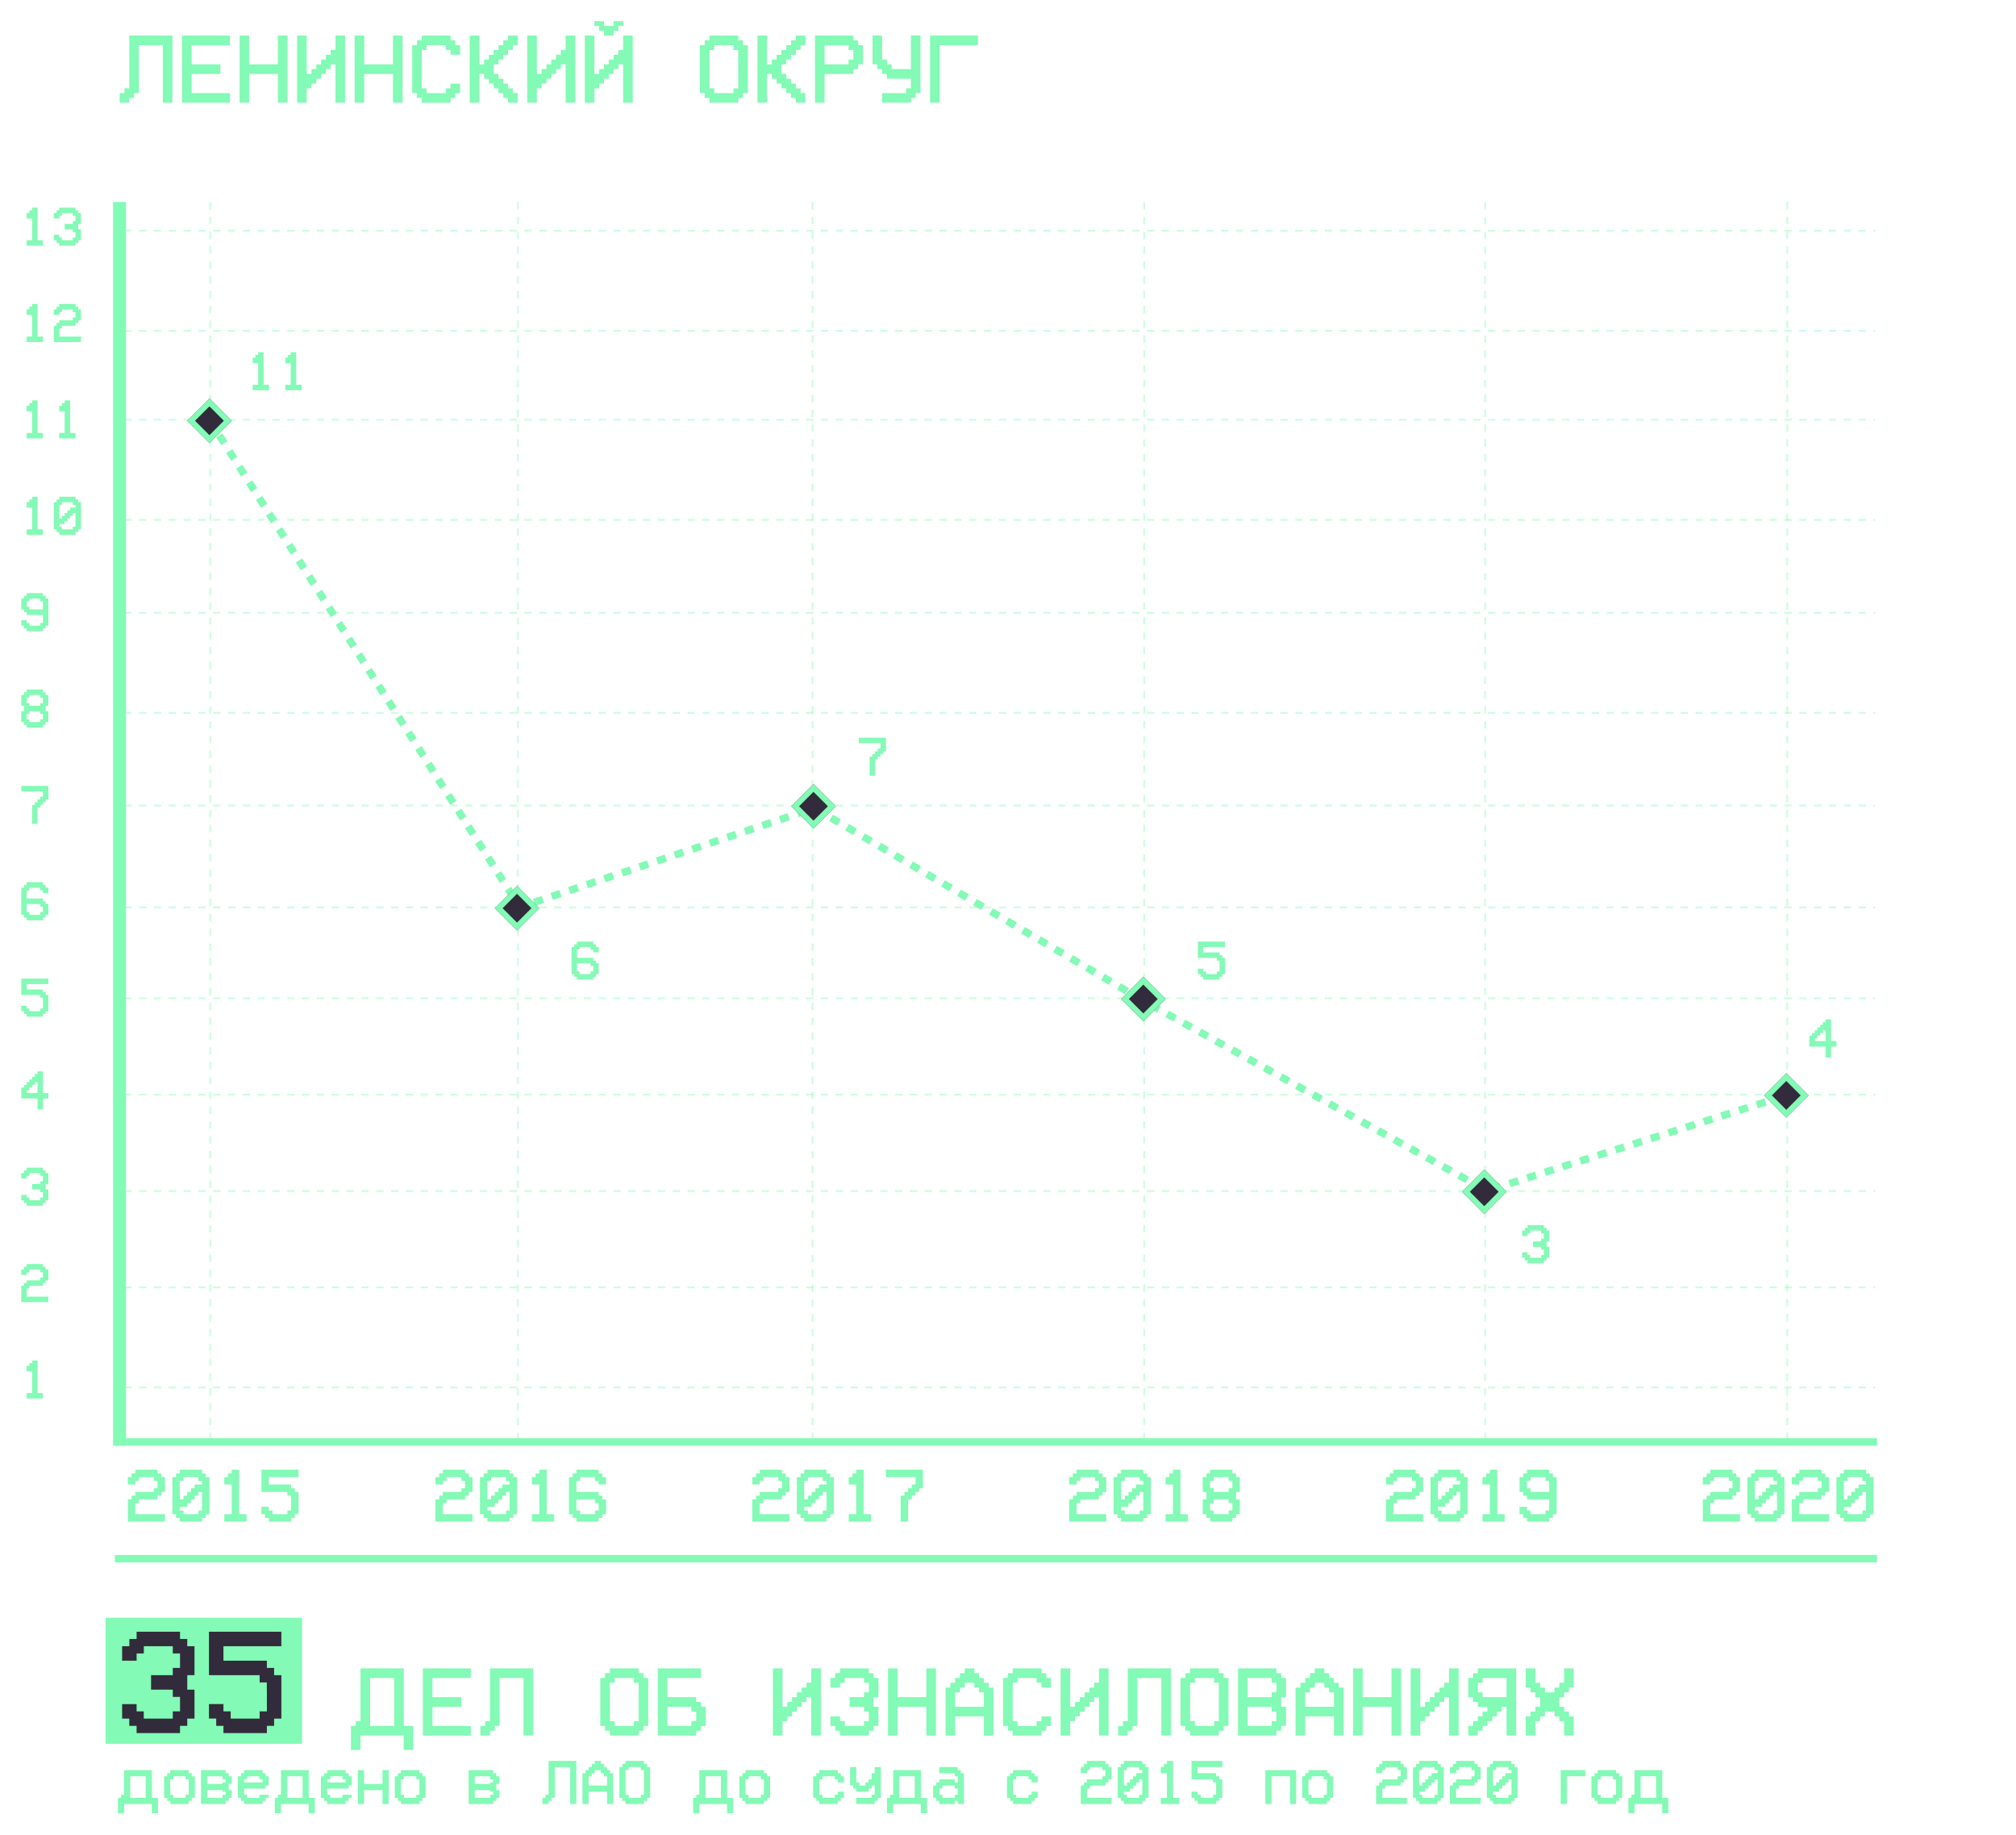 <?xml version="1.0" encoding="UTF-8"?> <svg xmlns="http://www.w3.org/2000/svg" width="1088" height="990" viewBox="0 0 1088 990" fill="none"> <g filter="url(#filter0_d)"> <path d="M74.939 24.357V50.236H72.352V52.824H69.764V55.412H64.588V50.236H67.176V47.648H69.764V19.182H93.055V55.412H87.879V24.357H74.939ZM124.109 19.182V24.357H103.406V34.709H118.934V39.885H103.406V50.236H124.109V55.412H98.231V19.182H124.109ZM134.461 39.885V55.412H129.285V19.182H134.461V34.709H149.988V19.182H155.164V55.412H149.988V39.885H134.461ZM178.455 34.709V37.297H175.867V39.885H173.279V42.473H170.691V45.06H168.104V47.648H165.516V55.412H160.34V19.182H165.516V39.885H168.104V37.297H170.691V34.709H173.279V32.121H175.867V29.533H178.455V26.919H181.043V19.182H186.219V55.412H181.043V34.709H178.455ZM196.57 39.885V55.412H191.395V19.182H196.57V34.709H212.098V19.182H217.273V55.412H212.098V39.885H196.57ZM230.213 50.262H240.564V47.674H243.152V45.112H248.328V50.288H245.74V52.85H243.152V55.438H227.625V52.824H225.037V50.236H222.449V24.357H225.037V21.77H227.625V19.182H243.152V21.77H245.74V24.357H248.328V29.533H243.152V26.945H240.564V24.357H230.213V26.945H227.625V47.648H230.213V50.262ZM258.68 39.885V55.412H253.504V19.182H258.68V34.709H261.268V32.121H263.855V29.533H266.443V26.945H269.031V24.357H271.619V21.77H274.207V19.182H279.383V24.357H276.795V26.945H274.207V29.533H271.619V32.121H269.031V34.709H266.443V39.885H269.031V42.473H271.619V45.06H274.207V47.648H276.795V50.236H279.383V55.412H274.207V52.824H271.619V50.236H269.031V47.648H266.443V45.06H263.855V42.473H261.268V39.885H258.68ZM302.674 34.709V37.297H300.086V39.885H297.498V42.473H294.91V45.06H292.322V47.648H289.734V55.412H284.559V19.182H289.734V39.885H292.322V37.297H294.91V34.709H297.498V32.121H300.086V29.533H302.674V26.919H305.262V19.182H310.438V55.412H305.262V34.709H302.674ZM333.729 34.709V37.297H331.141V39.885H328.553V42.473H325.965V45.06H323.377V47.648H320.789V55.412H315.613V19.182H320.789V39.885H323.377V37.297H325.965V34.709H328.553V32.121H331.141V29.533H333.729V26.919H336.316V19.182H341.492V55.412H336.316V34.709H333.729ZM325.965 19.182V16.594H323.377V14.006H320.789V11.418H325.965V14.006H331.141V11.418H336.316V14.006H333.729V16.594H331.141V19.182H325.965ZM395.838 24.357H385.486V26.945H382.898V47.648H385.486V50.236H395.864V47.674H398.426V26.945H395.838V24.357ZM382.898 21.77V19.182H398.426V21.77H401.014V24.357H403.602V50.236H401.04V52.85H398.426V55.412H382.898V52.824H380.311V50.236H377.723V24.357H380.311V21.77H382.898ZM413.953 39.885V55.412H408.777V19.182H413.953V34.709H416.541V32.121H419.129V29.533H421.717V26.945H424.305V24.357H426.893V21.77H429.48V19.182H434.656V24.357H432.068V26.945H429.48V29.533H426.893V32.121H424.305V34.709H421.717V39.885H424.305V42.473H426.893V45.06H429.48V47.648H432.068V50.236H434.656V55.412H429.48V52.824H426.893V50.236H424.305V47.648H421.717V45.06H419.129V42.473H416.541V39.885H413.953ZM445.008 24.357V34.709H457.947V32.121H460.535V26.945H457.947V24.357H445.008ZM445.008 39.885V55.412H439.832V19.182H460.535V21.77H463.123V24.357H465.711V34.709H463.123V37.297H460.535V39.885H445.008ZM491.59 42.473H478.65V39.885H476.062V37.297H473.475V34.709H470.887V19.182H476.062V32.121H478.65V34.709H481.238V37.297H491.59V19.156H496.766V50.236H494.178V52.824H491.59V55.412H476.062V50.236H489.002V47.648H491.59V42.473ZM527.82 19.182V24.357H507.117V55.412H501.941V19.182H527.82Z" fill="#83FAB5"></path> </g> <g filter="url(#filter1_d)"> <rect x="57" y="872.879" width="106" height="68" fill="#83FAB5"></rect> </g> <g filter="url(#filter2_d)"> <path d="M69.773 927.281H65.906V919.469H73.719V923.375H77.586V927.281H93.25V923.375H97.156V915.562H93.25V911.656H81.531V903.844H93.25V899.938H97.156V892.125H93.25V888.219H77.625V892.125H73.719V896.031H65.906V888.219H69.812V884.312H73.719V880.406H97.156V884.312H101.062V888.219H104.969V903.844H101.062V911.656H104.969V927.281H101.062V931.188H97.156V935.094H73.719V931.188H69.773V927.281ZM112.781 880.406H151.844V888.219H120.594V896.031H144.031V899.938H147.938V903.844H151.844V927.281H147.938V931.188H144.031V935.094H120.594V931.188H116.688V927.242H112.781V919.43H120.594V923.375H124.5V927.281H140.125V923.375H144.031V911.656H143.992V907.75H140.125V903.844H112.781V880.406Z" fill="#322B3B"></path> <path d="M212.735 931.236V905.357H199.744V931.236H212.735ZM191.98 931.236V928.648H194.568V900.182H217.911V931.236H223.035V944.176H217.859V936.412H194.568V944.176H189.393V931.236H191.98ZM254.09 900.182V905.357H233.387V915.709H248.914V920.885H233.387V931.236H254.09V936.412H228.211V900.182H254.09ZM269.617 905.357V931.236H267.029V933.824H264.441V936.412H259.266V931.236H261.854V928.648H264.441V900.182H287.732V936.412H282.557V905.357H269.617ZM342.078 905.357H331.727V907.945H329.139V928.648H331.727V931.236H342.104V928.674H344.666V907.945H342.078V905.357ZM329.139 902.77V900.182H344.666V902.77H347.254V905.357H349.842V931.236H347.28V933.85H344.666V936.412H329.139V933.824H326.551V931.236H323.963V905.357H326.551V902.77H329.139ZM373.133 931.236V928.648H375.721V923.473H373.133V920.885H360.193V931.236H373.133ZM360.193 915.709H375.721V918.297H378.309V920.885H380.896V931.236H378.309V933.824H375.721V936.412H355.018V900.182H378.309V905.357H360.193V915.709ZM435.242 915.709V918.297H432.654V920.885H430.066V923.473H427.479V926.061H424.891V928.648H422.303V936.412H417.127V900.182H422.303V920.885H424.891V918.297H427.479V915.709H430.066V913.121H432.654V910.533H435.242V907.919H437.83V900.182H443.006V936.412H437.83V915.709H435.242ZM450.744 931.236H448.182V926.061H453.357V928.648H455.919V931.236H466.297V928.648H468.885V923.473H466.297V920.885H458.533V915.709H466.297V913.121H468.885V907.945H466.297V905.357H455.945V907.945H453.357V910.533H448.182V905.357H450.77V902.77H453.357V900.182H468.885V902.77H471.473V905.357H474.061V915.709H471.473V920.885H474.061V931.236H471.473V933.824H468.885V936.412H453.357V933.824H450.744V931.236ZM484.412 920.885V936.412H479.236V900.182H484.412V915.709H499.939V900.182H505.115V936.412H499.939V920.885H484.412ZM515.467 920.885H530.994V913.121H528.406V910.533H525.818V907.945H520.643V910.533H518.055V913.121H515.467V920.885ZM515.467 936.412H510.291V910.533H512.879V907.945H515.467V905.357H518.055V902.77H520.643V900.182H525.818V902.77H528.406V905.357H530.994V907.945H533.582V910.533H536.17V936.412H530.994V926.061H515.467V936.412ZM549.109 931.262H559.461V928.674H562.049V926.112H567.225V931.288H564.637V933.85H562.049V936.438H546.521V933.824H543.934V931.236H541.346V905.357H543.934V902.77H546.521V900.182H562.049V902.77H564.637V905.357H567.225V910.533H562.049V907.945H559.461V905.357H549.109V907.945H546.521V928.648H549.109V931.262ZM590.516 915.709V918.297H587.928V920.885H585.34V923.473H582.752V926.061H580.164V928.648H577.576V936.412H572.4V900.182H577.576V920.885H580.164V918.297H582.752V915.709H585.34V913.121H587.928V910.533H590.516V907.919H593.104V900.182H598.279V936.412H593.104V915.709H590.516ZM613.807 905.357V931.236H611.219V933.824H608.631V936.412H603.455V931.236H606.043V928.648H608.631V900.182H631.922V936.412H626.746V905.357H613.807ZM655.213 905.357H644.861V907.945H642.273V928.648H644.861V931.236H655.239V928.674H657.801V907.945H655.213V905.357ZM642.273 902.77V900.182H657.801V902.77H660.389V905.357H662.977V931.236H660.415V933.85H657.801V936.412H642.273V933.824H639.686V931.236H637.098V905.357H639.686V902.77H642.273ZM673.328 915.709H686.268V913.121H688.855V907.945H686.268V905.357H673.328V915.709ZM668.152 936.412V900.182H688.855V902.77H691.443V905.357H694.031V915.709H691.443V920.885H694.031V931.236H691.443V933.824H688.855V936.412H668.152ZM673.328 931.236H686.268V928.648H688.855V923.473H686.268V920.885H673.328V931.236ZM704.383 920.885H719.91V913.121H717.322V910.533H714.734V907.945H709.559V910.533H706.971V913.121H704.383V920.885ZM704.383 936.412H699.207V910.533H701.795V907.945H704.383V905.357H706.971V902.77H709.559V900.182H714.734V902.77H717.322V905.357H719.91V907.945H722.498V910.533H725.086V936.412H719.91V926.061H704.383V936.412ZM735.438 920.885V936.412H730.262V900.182H735.438V915.709H750.965V900.182H756.141V936.412H750.965V920.885H735.438ZM779.432 915.709V918.297H776.844V920.885H774.256V923.473H771.668V926.061H769.08V928.648H766.492V936.412H761.316V900.182H766.492V920.885H769.08V918.297H771.668V915.709H774.256V913.121H776.844V910.533H779.432V907.919H782.02V900.182H787.195V936.412H782.02V915.709H779.432ZM800.135 905.357V907.945H797.547V913.121H800.135V915.709H813.074V905.357H800.135ZM807.898 923.473V926.061H805.311V928.648H802.723V931.236H800.135V933.798H797.547V936.412H792.371V931.236H794.959V928.623H797.547V926.061H800.135V923.473H802.723V920.885H797.547V918.297H794.959V915.709H792.371V905.357H794.959V902.77H797.547V900.182H818.25V936.412H813.074V920.885H810.486V923.473H807.898ZM828.602 928.648V936.412H823.426V926.061H826.014V923.473H828.602V920.885H831.189V915.709H828.602V913.121H826.014V910.533H823.426V900.182H828.602V907.945H831.189V910.533H833.777V913.121H838.953V910.533H841.541V907.945H844.129V900.182H849.305V910.533H846.717V913.121H844.129V915.709H841.541V920.885H844.129V923.473H846.717V926.061H849.305V936.412H844.129V928.648H841.541V926.061H838.953V923.473H833.777V926.061H831.189V928.648H828.602ZM78.635 970.02V958.398H70.301V970.02H78.635ZM65.32 970.02V968.359H66.981V955.078H81.955V970.02H85.242V978.32H81.922V973.34H66.981V978.32H63.66V970.02H65.32ZM93.543 970.02H100.184V968.359H101.844V960.059H100.184V958.398H93.543V960.059H91.883V968.359H93.543V970.02ZM91.883 973.34V971.68H90.223V970.02H88.562V958.398H90.223V956.738H91.883V955.078H101.844V956.738H103.504V958.398H105.164V970.02H103.504V971.68H101.844V973.34H91.883ZM111.805 970.02H120.105V968.359H121.766V966.699H120.105V965.853H111.805V970.02ZM111.805 962.532H120.105V961.719H121.766V960.059H120.105V958.398H111.805V962.532ZM108.484 955.078H121.766V956.738H123.426V958.398H125.086V962.532H123.426V965.853H125.086V970.02H123.426V971.68H121.766V973.34H108.484V955.078ZM131.727 960.059V961.719H141.688V960.059H140.027V958.398H133.387V960.059H131.727ZM145.008 968.359V970.02H143.348V971.68H141.688V973.34H131.727V971.68H130.066V970.02H128.406V958.398H130.066V956.738H131.727V955.078H141.688V956.738H143.348V958.398H145.008V963.379H143.348V965.039H131.727V968.359H133.387V970.02H140.027V968.359H145.008ZM163.303 970.02V958.398H154.969V970.02H163.303ZM149.988 970.02V968.359H151.648V955.078H166.623V970.02H169.91V978.32H166.59V973.34H151.648V978.32H148.328V970.02H149.988ZM176.551 960.059V961.719H186.512V960.059H184.852V958.398H178.211V960.059H176.551ZM189.832 968.359V970.02H188.172V971.68H186.512V973.34H176.551V971.68H174.891V970.02H173.23V958.398H174.891V956.738H176.551V955.078H186.512V956.738H188.172V958.398H189.832V963.379H188.172V965.039H176.551V968.359H178.211V970.02H184.852V968.359H189.832ZM196.473 965.869V973.34H193.152V955.078H196.473V962.549H206.434V955.078H209.754V973.34H206.434V965.869H196.473ZM218.055 970.02H224.695V968.359H226.355V960.059H224.695V958.398H218.055V960.059H216.395V968.359H218.055V970.02ZM216.395 973.34V971.68H214.734V970.02H213.074V958.398H214.734V956.738H216.395V955.078H226.355V956.738H228.016V958.398H229.676V970.02H228.016V971.68H226.355V973.34H216.395ZM256.238 970.02H264.539V968.359H266.199V966.699H264.539V965.853H256.238V970.02ZM256.238 962.532H264.539V961.719H266.199V960.059H264.539V958.398H256.238V962.532ZM252.918 955.078H266.199V956.738H267.859V958.398H269.52V962.532H267.859V965.853H269.52V970.02H267.859V971.68H266.199V973.34H252.918V955.078ZM299.402 953.418V970.02H297.742V971.68H296.082V973.34H292.762V970.02H294.422V968.359H296.082V950.098H311.023V973.34H307.703V953.418H299.402ZM317.664 963.379H327.625V958.398H325.965V956.738H324.305V955.078H320.984V956.738H319.324V958.398H317.664V963.379ZM317.664 973.34H314.344V956.738H316.004V955.078H317.664V953.418H319.324V951.758H320.984V950.098H324.305V951.758H325.965V953.418H327.625V955.078H329.285V956.738H330.945V973.34H327.625V966.699H317.664V973.34ZM345.887 953.418H339.246V955.078H337.586V968.359H339.246V970.02H345.903V968.376H347.547V955.078H345.887V953.418ZM337.586 951.758V950.098H347.547V951.758H349.207V953.418H350.867V970.02H349.224V971.696H347.547V973.34H337.586V971.68H335.926V970.02H334.266V953.418H335.926V951.758H337.586ZM389.084 970.02V958.398H380.75V970.02H389.084ZM375.77 970.02V968.359H377.43V955.078H392.404V970.02H395.691V978.32H392.371V973.34H377.43V978.32H374.109V970.02H375.77ZM403.992 970.02H410.633V968.359H412.293V960.059H410.633V958.398H403.992V960.059H402.332V968.359H403.992V970.02ZM402.332 973.34V971.68H400.672V970.02H399.012V958.398H400.672V956.738H402.332V955.078H412.293V956.738H413.953V958.398H415.613V970.02H413.953V971.68H412.293V973.34H402.332ZM452.137 968.359V966.699H455.457V970.02H453.797V971.68H452.137V973.34H442.176V971.68H440.516V970.02H438.855V958.398H440.516V956.738H442.176V955.078H452.137V956.738H453.797V958.398H455.457V961.719H452.137V960.059H450.477V958.398H443.836V960.059H442.176V968.359H443.836V970.02H450.477V968.359H452.137ZM462.098 973.34V970.02H470.398V968.359H472.059V963.379H470.398V965.039H468.738V966.699H462.098V965.039H460.438V963.379H458.777V953.418H462.098V961.719H463.758V963.379H467.078V961.719H468.738V960.059H470.398V956.738H472.059V953.418H475.379V970.02H473.719V971.68H472.059V973.34H462.098ZM493.674 970.02V958.398H485.34V970.02H493.674ZM480.359 970.02V968.359H482.02V955.078H496.994V970.02H500.281V978.32H496.961V973.34H482.02V978.32H478.699V970.02H480.359ZM508.582 970.02H515.223V968.359H516.883V965.039H515.223V963.379H508.582V965.039H506.922V968.359H508.582V970.02ZM506.922 973.34V971.68H505.262V970.02H503.602V963.379H505.262V961.719H506.922V960.059H515.223V961.719H516.883V958.398H515.223V956.738H506.922V953.418H516.883V955.078H518.543V956.738H520.203V973.34H516.883V971.68H515.223V973.34H506.922ZM556.727 968.359V966.699H560.047V970.02H558.387V971.68H556.727V973.34H546.766V971.68H545.105V970.02H543.445V958.398H545.105V956.738H546.766V955.078H556.727V956.738H558.387V958.398H560.047V961.719H556.727V960.059H555.066V958.398H548.426V960.059H546.766V968.359H548.426V970.02H555.066V968.359H556.727ZM586.609 970.02H599.891V973.34H583.289V963.379H584.949V961.719H586.609V960.059H594.91V958.398H596.57V955.078H594.91V953.418H588.27V955.078H586.609V956.738H583.289V953.418H584.949V951.758H586.609V950.098H596.57V951.758H598.23V953.418H599.891V960.059H598.23V961.719H596.57V963.379H588.27V965.039H586.609V970.02ZM608.191 963.379V961.719H609.852V960.059H611.512V958.398H613.172V956.738H616.492V955.078H614.832V953.418H608.191V955.078H606.531V963.379H608.191ZM606.531 966.699V968.359H608.191V970.02H614.849V968.376H616.492V960.059H614.832V961.719H613.172V963.379H611.512V965.039H609.852V966.699H606.531ZM606.531 951.758V950.098H616.492V951.758H618.152V953.418H619.812V970.02H618.169V971.696H616.492V973.34H606.531V971.68H604.871V970.02H603.211V953.418H604.871V951.758H606.531ZM633.094 970.02H636.414V973.34H626.453V970.02H629.773V956.738H626.453V953.418H628.113V951.758H629.773V950.098H633.094V970.02ZM643.055 950.098H659.656V953.418H646.375V956.738H656.336V958.398H657.996V960.059H659.656V970.02H657.996V971.68H656.336V973.34H646.375V971.68H644.715V970.003H643.055V966.683H646.375V968.359H648.035V970.02H654.676V968.359H656.336V963.379H656.319V961.719H654.676V960.059H643.055V950.098ZM699.5 955.078V973.34H696.18V958.398H686.219V973.34H682.898V955.078H699.5ZM707.801 970.02H714.441V968.359H716.102V960.059H714.441V958.398H707.801V960.059H706.141V968.359H707.801V970.02ZM706.141 973.34V971.68H704.48V970.02H702.82V958.398H704.48V956.738H706.141V955.078H716.102V956.738H717.762V958.398H719.422V970.02H717.762V971.68H716.102V973.34H706.141ZM745.984 970.02H759.266V973.34H742.664V963.379H744.324V961.719H745.984V960.059H754.285V958.398H755.945V955.078H754.285V953.418H747.645V955.078H745.984V956.738H742.664V953.418H744.324V951.758H745.984V950.098H755.945V951.758H757.605V953.418H759.266V960.059H757.605V961.719H755.945V963.379H747.645V965.039H745.984V970.02ZM767.566 963.379V961.719H769.227V960.059H770.887V958.398H772.547V956.738H775.867V955.078H774.207V953.418H767.566V955.078H765.906V963.379H767.566ZM765.906 966.699V968.359H767.566V970.02H774.224V968.376H775.867V960.059H774.207V961.719H772.547V963.379H770.887V965.039H769.227V966.699H765.906ZM765.906 951.758V950.098H775.867V951.758H777.527V953.418H779.188V970.02H777.544V971.696H775.867V973.34H765.906V971.68H764.246V970.02H762.586V953.418H764.246V951.758H765.906ZM785.828 970.02H799.109V973.34H782.508V963.379H784.168V961.719H785.828V960.059H794.129V958.398H795.789V955.078H794.129V953.418H787.488V955.078H785.828V956.738H782.508V953.418H784.168V951.758H785.828V950.098H795.789V951.758H797.449V953.418H799.109V960.059H797.449V961.719H795.789V963.379H787.488V965.039H785.828V970.02ZM807.41 963.379V961.719H809.07V960.059H810.73V958.398H812.391V956.738H815.711V955.078H814.051V953.418H807.41V955.078H805.75V963.379H807.41ZM805.75 966.699V968.359H807.41V970.02H814.067V968.376H815.711V960.059H814.051V961.719H812.391V963.379H810.73V965.039H809.07V966.699H805.75ZM805.75 951.758V950.098H815.711V951.758H817.371V953.418H819.031V970.02H817.388V971.696H815.711V973.34H805.75V971.68H804.09V970.02H802.43V953.418H804.09V951.758H805.75ZM855.555 955.078V958.398H845.594V973.34H842.273V955.078H855.555ZM863.855 970.02H870.496V968.359H872.156V960.059H870.496V958.398H863.855V960.059H862.195V968.359H863.855V970.02ZM862.195 973.34V971.68H860.535V970.02H858.875V958.398H860.535V956.738H862.195V955.078H872.156V956.738H873.816V958.398H875.477V970.02H873.816V971.68H872.156V973.34H862.195ZM893.771 970.02V958.398H885.438V970.02H893.771ZM880.457 970.02V968.359H882.117V955.078H897.092V970.02H900.379V978.32H897.059V973.34H882.117V978.32H878.797V970.02H880.457Z" fill="#83FAB5"></path> </g> <g filter="url(#filter3_d)"> <path d="M73.006 816.994H89.022V820.998H69.002V808.986H71.004V806.984H73.006V804.982H83.016V802.98H85.018V798.977H83.016V796.975H75.008V798.977H73.006V800.979H69.002V796.975H71.004V794.973H73.006V792.971H85.018V794.973H87.019V796.975H89.022V804.982H87.019V806.984H85.018V808.986H75.008V810.988H73.006V816.994ZM99.031 808.986V806.984H101.033V804.982H103.035V802.98H105.037V800.979H109.041V798.977H107.039V796.975H99.031V798.977H97.029V808.986H99.031ZM97.029 812.99V814.992H99.031V816.994H107.059V815.012H109.041V804.982H107.039V806.984H105.037V808.986H103.035V810.988H101.033V812.99H97.029ZM97.029 794.973V792.971H109.041V794.973H111.043V796.975H113.045V816.994H111.063V819.016H109.041V820.998H97.029V818.996H95.027V816.994H93.025V796.975H95.027V794.973H97.029ZM129.061 816.994H133.064V820.998H121.053V816.994H125.057V800.979H121.053V796.975H123.055V794.973H125.057V792.971H129.061V816.994ZM141.072 792.971H161.092V796.975H145.076V800.979H157.088V802.98H159.09V804.982H161.092V816.994H159.09V818.996H157.088V820.998H145.076V818.996H143.074V816.974H141.072V812.97H145.076V814.992H147.078V816.994H155.086V814.992H157.088V808.986H157.068V806.984H155.086V804.982H141.072V792.971Z" fill="#83FAB5"></path> </g> <g filter="url(#filter4_d)"> <path d="M20.254 751.605H23.184V754.535H14.395V751.605H17.324V739.887H14.395V736.957H15.859V735.492H17.324V734.027H20.254V751.605Z" fill="#83FAB5"></path> </g> <g filter="url(#filter5_d)"> <path d="M14.395 699.605H26.113V702.535H11.465V693.746H12.93V692.281H14.395V690.816H21.719V689.352H23.184V686.422H21.719V684.957H15.859V686.422H14.395V687.887H11.465V684.957H12.93V683.492H14.395V682.027H23.184V683.492H24.648V684.957H26.113V690.816H24.648V692.281H23.184V693.746H15.859V695.211H14.395V699.605Z" fill="#83FAB5"></path> </g> <g filter="url(#filter6_d)"> <path d="M12.915 647.605H11.465V644.676H14.395V646.141H15.845V647.605H21.719V646.141H23.184V643.211H21.719V641.746H17.324V638.816H21.719V637.352H23.184V634.422H21.719V632.957H15.859V634.422H14.395V635.887H11.465V632.957H12.93V631.492H14.395V630.027H23.184V631.492H24.648V632.957H26.113V638.816H24.648V641.746H26.113V647.605H24.648V649.07H23.184V650.535H14.395V649.07H12.915V647.605Z" fill="#83FAB5"></path> </g> <g filter="url(#filter7_d)"> <path d="M20.254 579.492V578.027H23.184V589.746H26.113V592.676H23.184V598.535H20.254V592.676H11.465V586.816H12.93V585.352H14.395V583.887H15.859V582.422H17.324V580.957H18.789V579.492H20.254ZM20.254 589.746V583.887H18.789V585.352H17.324V586.816H15.859V588.281H14.395V589.746H20.254Z" fill="#83FAB5"></path> </g> <g filter="url(#filter8_d)"> <path d="M11.465 528.027H26.113V530.957H14.395V533.887H23.184V535.352H24.648V536.816H26.113V545.605H24.648V547.07H23.184V548.535H14.395V547.07H12.93V545.591H11.465V542.661H14.395V544.141H15.859V545.605H21.719V544.141H23.184V539.746H23.169V538.281H21.719V536.816H11.465V528.027Z" fill="#83FAB5"></path> </g> <g filter="url(#filter9_d)"> <path d="M23.184 495.07V496.535H14.395V495.07H12.93V493.605H11.465V478.957H12.93V477.492H14.395V476.027H23.184V477.507H24.648V478.957H26.113V481.887H23.184V480.437H21.719V478.957H15.859V480.422H14.395V484.816H23.184V486.281H24.648V487.746H26.113V493.605H24.648V495.07H23.184ZM15.859 493.605H21.719V492.141H23.184V489.211H21.719V487.746H14.395V492.141H15.859V493.605Z" fill="#83FAB5"></path> </g> <g filter="url(#filter10_d)"> <path d="M23.184 426.957H11.465V424.027H26.113V431.352H24.648V432.816H23.184V434.281H21.719V435.746H20.254V444.535H17.324V434.281H18.789V432.816H20.254V431.352H21.719V429.887H23.184V426.957Z" fill="#83FAB5"></path> </g> <g filter="url(#filter11_d)"> <path d="M15.859 389.605H21.719V388.141H23.184V385.196H21.704V383.746H15.859V385.211H14.395V388.141H15.859V389.605ZM23.184 391.07V392.535H14.395V391.07H12.93V389.605H11.465V383.746H12.93V380.816H11.465V374.957H12.93V373.492H14.395V372.027H23.184V373.492H24.648V374.957H26.113V380.816H24.648V382.296H24.634V383.746H26.113V389.605H24.648V391.07H23.184ZM21.719 374.957H15.859V376.422H14.395V379.352H15.859V380.816H21.719V379.366H23.184V376.422H21.719V374.957Z" fill="#83FAB5"></path> </g> <g filter="url(#filter12_d)"> <path d="M12.93 337.605H11.465V334.676H14.395V336.141H15.859V337.605H21.719V336.141H23.184V331.746H14.395V330.296H12.93V328.816H11.465V322.957H12.93V321.492H14.395V320.027H23.184V321.492H24.648V322.957H26.113V337.605H24.648V339.07H23.184V340.535H14.395V339.07H12.93V337.605ZM23.184 328.816V324.422H21.719V322.957H15.859V324.422H14.395V327.366H15.859V328.816H23.184Z" fill="#83FAB5"></path> </g> <g filter="url(#filter13_d)"> <path d="M20.254 285.605H23.184V288.535H14.395V285.605H17.324V273.887H14.395V270.957H15.859V269.492H17.324V268.027H20.254V285.605ZM33.438 279.746V278.281H34.902V276.816H36.367V275.352H37.832V273.887H40.762V272.422H39.297V270.957H33.438V272.422H31.973V279.746H33.438ZM31.973 282.676V284.141H33.438V285.605H39.312V284.155H40.762V276.816H39.297V278.281H37.832V279.746H36.367V281.211H34.902V282.676H31.973ZM31.973 269.492V268.027H40.762V269.492H42.227V270.957H43.691V285.605H42.241V287.085H40.762V288.535H31.973V287.07H30.508V285.605H29.043V270.957H30.508V269.492H31.973Z" fill="#83FAB5"></path> </g> <g filter="url(#filter14_d)"> <path d="M20.254 233.605H23.184V236.535H14.395V233.605H17.324V221.887H14.395V218.957H15.859V217.492H17.324V216.027H20.254V233.605ZM37.832 233.605H40.762V236.535H31.973V233.605H34.902V221.887H31.973V218.957H33.438V217.492H34.902V216.027H37.832V233.605Z" fill="#83FAB5"></path> </g> <g filter="url(#filter15_d)"> <path d="M20.254 181.605H23.184V184.535H14.395V181.605H17.324V169.887H14.395V166.957H15.859V165.492H17.324V164.027H20.254V181.605ZM31.973 181.605H43.691V184.535H29.043V175.746H30.508V174.281H31.973V172.816H39.297V171.352H40.762V168.422H39.297V166.957H33.438V168.422H31.973V169.887H29.043V166.957H30.508V165.492H31.973V164.027H40.762V165.492H42.227V166.957H43.691V172.816H42.227V174.281H40.762V175.746H33.438V177.211H31.973V181.605Z" fill="#83FAB5"></path> </g> <g filter="url(#filter16_d)"> <path d="M20.254 129.605H23.184V132.535H14.395V129.605H17.324V117.887H14.395V114.957H15.859V113.492H17.324V112.027H20.254V129.605ZM30.493 129.605H29.043V126.676H31.973V128.141H33.423V129.605H39.297V128.141H40.762V125.211H39.297V123.746H34.902V120.816H39.297V119.352H40.762V116.422H39.297V114.957H33.438V116.422H31.973V117.887H29.043V114.957H30.508V113.492H31.973V112.027H40.762V113.492H42.227V114.957H43.691V120.816H42.227V123.746H43.691V129.605H42.227V131.07H40.762V132.535H31.973V131.07H30.493V129.605Z" fill="#83FAB5"></path> </g> <g filter="url(#filter17_d)"> <path d="M239.006 816.994H255.021V820.998H235.002V808.986H237.004V806.984H239.006V804.982H249.016V802.98H251.018V798.977H249.016V796.975H241.008V798.977H239.006V800.979H235.002V796.975H237.004V794.973H239.006V792.971H251.018V794.973H253.02V796.975H255.021V804.982H253.02V806.984H251.018V808.986H241.008V810.988H239.006V816.994ZM265.031 808.986V806.984H267.033V804.982H269.035V802.98H271.037V800.979H275.041V798.977H273.039V796.975H265.031V798.977H263.029V808.986H265.031ZM263.029 812.99V814.992H265.031V816.994H273.059V815.012H275.041V804.982H273.039V806.984H271.037V808.986H269.035V810.988H267.033V812.99H263.029ZM263.029 794.973V792.971H275.041V794.973H277.043V796.975H279.045V816.994H277.063V819.016H275.041V820.998H263.029V818.996H261.027V816.994H259.025V796.975H261.027V794.973H263.029ZM295.061 816.994H299.064V820.998H287.053V816.994H291.057V800.979H287.053V796.975H289.055V794.973H291.057V792.971H295.061V816.994ZM323.088 818.996V820.998H311.076V818.996H309.074V816.994H307.072V796.975H309.074V794.973H311.076V792.971H323.088V794.993H325.09V796.975H327.092V800.979H323.088V798.997H321.086V796.975H313.078V798.977H311.076V804.982H323.088V806.984H325.09V808.986H327.092V816.994H325.09V818.996H323.088ZM313.078 816.994H321.086V814.992H323.088V810.988H321.086V808.986H311.076V814.992H313.078V816.994Z" fill="#83FAB5"></path> </g> <g filter="url(#filter18_d)"> <path d="M410.006 816.994H426.021V820.998H406.002V808.986H408.004V806.984H410.006V804.982H420.016V802.98H422.018V798.977H420.016V796.975H412.008V798.977H410.006V800.979H406.002V796.975H408.004V794.973H410.006V792.971H422.018V794.973H424.02V796.975H426.021V804.982H424.02V806.984H422.018V808.986H412.008V810.988H410.006V816.994ZM436.031 808.986V806.984H438.033V804.982H440.035V802.98H442.037V800.979H446.041V798.977H444.039V796.975H436.031V798.977H434.029V808.986H436.031ZM434.029 812.99V814.992H436.031V816.994H444.059V815.012H446.041V804.982H444.039V806.984H442.037V808.986H440.035V810.988H438.033V812.99H434.029ZM434.029 794.973V792.971H446.041V794.973H448.043V796.975H450.045V816.994H448.063V819.016H446.041V820.998H434.029V818.996H432.027V816.994H430.025V796.975H432.027V794.973H434.029ZM466.061 816.994H470.064V820.998H458.053V816.994H462.057V800.979H458.053V796.975H460.055V794.973H462.057V792.971H466.061V816.994ZM494.088 796.975H478.072V792.971H498.092V802.98H496.09V804.982H494.088V806.984H492.086V808.986H490.084V820.998H486.08V806.984H488.082V804.982H490.084V802.98H492.086V800.979H494.088V796.975Z" fill="#83FAB5"></path> </g> <g filter="url(#filter19_d)"> <path d="M581.006 816.994H597.021V820.998H577.002V808.986H579.004V806.984H581.006V804.982H591.016V802.98H593.018V798.977H591.016V796.975H583.008V798.977H581.006V800.979H577.002V796.975H579.004V794.973H581.006V792.971H593.018V794.973H595.02V796.975H597.021V804.982H595.02V806.984H593.018V808.986H583.008V810.988H581.006V816.994ZM607.031 808.986V806.984H609.033V804.982H611.035V802.98H613.037V800.979H617.041V798.977H615.039V796.975H607.031V798.977H605.029V808.986H607.031ZM605.029 812.99V814.992H607.031V816.994H615.059V815.012H617.041V804.982H615.039V806.984H613.037V808.986H611.035V810.988H609.033V812.99H605.029ZM605.029 794.973V792.971H617.041V794.973H619.043V796.975H621.045V816.994H619.063V819.016H617.041V820.998H605.029V818.996H603.027V816.994H601.025V796.975H603.027V794.973H605.029ZM637.061 816.994H641.064V820.998H629.053V816.994H633.057V800.979H629.053V796.975H631.055V794.973H633.057V792.971H637.061V816.994ZM655.078 816.994H663.086V814.992H665.088V810.968H663.066V808.986H655.078V810.988H653.076V814.992H655.078V816.994ZM665.088 818.996V820.998H653.076V818.996H651.074V816.994H649.072V808.986H651.074V804.982H649.072V796.975H651.074V794.973H653.076V792.971H665.088V794.973H667.09V796.975H669.092V804.982H667.09V807.004H667.07V808.986H669.092V816.994H667.09V818.996H665.088ZM663.086 796.975H655.078V798.977H653.076V802.98H655.078V804.982H663.086V803H665.088V798.977H663.086V796.975Z" fill="#83FAB5"></path> </g> <g filter="url(#filter20_d)"> <path d="M752.006 816.994H768.021V820.998H748.002V808.986H750.004V806.984H752.006V804.982H762.016V802.98H764.018V798.977H762.016V796.975H754.008V798.977H752.006V800.979H748.002V796.975H750.004V794.973H752.006V792.971H764.018V794.973H766.02V796.975H768.021V804.982H766.02V806.984H764.018V808.986H754.008V810.988H752.006V816.994ZM778.031 808.986V806.984H780.033V804.982H782.035V802.98H784.037V800.979H788.041V798.977H786.039V796.975H778.031V798.977H776.029V808.986H778.031ZM776.029 812.99V814.992H778.031V816.994H786.059V815.012H788.041V804.982H786.039V806.984H784.037V808.986H782.035V810.988H780.033V812.99H776.029ZM776.029 794.973V792.971H788.041V794.973H790.043V796.975H792.045V816.994H790.063V819.016H788.041V820.998H776.029V818.996H774.027V816.994H772.025V796.975H774.027V794.973H776.029ZM808.061 816.994H812.064V820.998H800.053V816.994H804.057V800.979H800.053V796.975H802.055V794.973H804.057V792.971H808.061V816.994ZM822.074 816.994H820.072V812.99H824.076V814.992H826.078V816.994H834.086V814.992H836.088V808.986H824.076V807.004H822.074V804.982H820.072V796.975H822.074V794.973H824.076V792.971H836.088V794.973H838.09V796.975H840.092V816.994H838.09V818.996H836.088V820.998H824.076V818.996H822.074V816.994ZM836.088 804.982V798.977H834.086V796.975H826.078V798.977H824.076V803H826.078V804.982H836.088Z" fill="#83FAB5"></path> </g> <g filter="url(#filter21_d)"> <path d="M923.006 816.994H939.021V820.998H919.002V808.986H921.004V806.984H923.006V804.982H933.016V802.98H935.018V798.977H933.016V796.975H925.008V798.977H923.006V800.979H919.002V796.975H921.004V794.973H923.006V792.971H935.018V794.973H937.02V796.975H939.021V804.982H937.02V806.984H935.018V808.986H925.008V810.988H923.006V816.994ZM949.031 808.986V806.984H951.033V804.982H953.035V802.98H955.037V800.979H959.041V798.977H957.039V796.975H949.031V798.977H947.029V808.986H949.031ZM947.029 812.99V814.992H949.031V816.994H957.059V815.012H959.041V804.982H957.039V806.984H955.037V808.986H953.035V810.988H951.033V812.99H947.029ZM947.029 794.973V792.971H959.041V794.973H961.043V796.975H963.045V816.994H961.063V819.016H959.041V820.998H947.029V818.996H945.027V816.994H943.025V796.975H945.027V794.973H947.029ZM971.053 816.994H987.068V820.998H967.049V808.986H969.051V806.984H971.053V804.982H981.062V802.98H983.064V798.977H981.062V796.975H973.055V798.977H971.053V800.979H967.049V796.975H969.051V794.973H971.053V792.971H983.064V794.973H985.066V796.975H987.068V804.982H985.066V806.984H983.064V808.986H973.055V810.988H971.053V816.994ZM997.078 808.986V806.984H999.08V804.982H1001.08V802.98H1003.08V800.979H1007.09V798.977H1005.09V796.975H997.078V798.977H995.076V808.986H997.078ZM995.076 812.99V814.992H997.078V816.994H1005.11V815.012H1007.09V804.982H1005.09V806.984H1003.08V808.986H1001.08V810.988H999.08V812.99H995.076ZM995.076 794.973V792.971H1007.09V794.973H1009.09V796.975H1011.09V816.994H1009.11V819.016H1007.09V820.998H995.076V818.996H993.074V816.994H991.072V796.975H993.074V794.973H995.076Z" fill="#83FAB5"></path> </g> <g filter="url(#filter22_d)"> <rect x="62" y="776" width="951" height="4" fill="#83FAB5"></rect> </g> <g filter="url(#filter23_d)"> <rect x="62" y="839" width="951" height="4" fill="#83FAB5"></rect> </g> <g filter="url(#filter24_d)"> <rect x="68" y="109" width="671" height="7" transform="rotate(90 68 109)" fill="#83FAB5"></rect> </g> <line x1="67" y1="748.621" x2="1012" y2="748.621" stroke="#83FAB5" stroke-opacity="0.4" stroke-dasharray="4 4"></line> <line x1="67" y1="694.621" x2="1012" y2="694.621" stroke="#83FAB5" stroke-opacity="0.4" stroke-dasharray="4 4"></line> <line x1="67" y1="642.621" x2="1012" y2="642.621" stroke="#83FAB5" stroke-opacity="0.4" stroke-dasharray="4 4"></line> <line x1="67" y1="590.621" x2="1012" y2="590.621" stroke="#83FAB5" stroke-opacity="0.4" stroke-dasharray="4 4"></line> <line x1="279.5" y1="109" x2="279.5" y2="776" stroke="#83FAB5" stroke-opacity="0.4" stroke-dasharray="4 4"></line> <line x1="438.5" y1="109" x2="438.5" y2="776" stroke="#83FAB5" stroke-opacity="0.4" stroke-dasharray="4 4"></line> <line x1="617.5" y1="109" x2="617.5" y2="776" stroke="#83FAB5" stroke-opacity="0.4" stroke-dasharray="4 4"></line> <line x1="801.5" y1="109" x2="801.5" y2="776" stroke="#83FAB5" stroke-opacity="0.4" stroke-dasharray="4 4"></line> <line x1="964.5" y1="109" x2="964.5" y2="776" stroke="#83FAB5" stroke-opacity="0.4" stroke-dasharray="4 4"></line> <line x1="113.5" y1="109" x2="113.5" y2="776" stroke="#83FAB5" stroke-opacity="0.4" stroke-dasharray="4 4"></line> <line x1="67" y1="538.621" x2="1012" y2="538.621" stroke="#83FAB5" stroke-opacity="0.4" stroke-dasharray="4 4"></line> <line x1="67" y1="489.621" x2="1012" y2="489.621" stroke="#83FAB5" stroke-opacity="0.4" stroke-dasharray="4 4"></line> <line x1="67" y1="434.621" x2="1012" y2="434.621" stroke="#83FAB5" stroke-opacity="0.4" stroke-dasharray="4 4"></line> <line x1="67" y1="384.621" x2="1012" y2="384.621" stroke="#83FAB5" stroke-opacity="0.4" stroke-dasharray="4 4"></line> <line x1="67" y1="280.5" x2="1012" y2="280.5" stroke="#83FAB5" stroke-opacity="0.4" stroke-dasharray="4 4"></line> <line x1="67" y1="178.5" x2="1012" y2="178.5" stroke="#83FAB5" stroke-opacity="0.4" stroke-dasharray="4 4"></line> <line x1="67" y1="330.621" x2="1012" y2="330.621" stroke="#83FAB5" stroke-opacity="0.4" stroke-dasharray="4 4"></line> <line x1="67" y1="226.5" x2="1012" y2="226.5" stroke="#83FAB5" stroke-opacity="0.4" stroke-dasharray="4 4"></line> <line x1="67" y1="124.5" x2="1012" y2="124.5" stroke="#83FAB5" stroke-opacity="0.4" stroke-dasharray="4 4"></line> <g filter="url(#filter25_d)"> <path d="M113 226.5L280.5 489.5L439.5 436L618 540.5L802.5 642.5L964 591" stroke="#83FAB5" stroke-width="4" stroke-dasharray="5 5"></path> </g> <g filter="url(#filter26_d)"> <rect x="113.021" y="215" width="17" height="17" transform="rotate(45 113.021 215)" fill="#322B3B"></rect> <rect x="113.021" y="217.121" width="14" height="14" transform="rotate(45 113.021 217.121)" stroke="#83FAB5" stroke-width="3"></rect> </g> <g filter="url(#filter27_d)"> <rect x="439.021" y="423" width="17" height="17" transform="rotate(45 439.021 423)" fill="#322B3B"></rect> <rect x="439.021" y="425.121" width="14" height="14" transform="rotate(45 439.021 425.121)" stroke="#83FAB5" stroke-width="3"></rect> </g> <g filter="url(#filter28_d)"> <rect x="279.021" y="478" width="17" height="17" transform="rotate(45 279.021 478)" fill="#322B3B"></rect> <rect x="279.021" y="480.121" width="14" height="14" transform="rotate(45 279.021 480.121)" stroke="#83FAB5" stroke-width="3"></rect> </g> <g filter="url(#filter29_d)"> <rect x="617.021" y="527" width="17" height="17" transform="rotate(45 617.021 527)" fill="#322B3B"></rect> <rect x="617.021" y="529.121" width="14" height="14" transform="rotate(45 617.021 529.121)" stroke="#83FAB5" stroke-width="3"></rect> </g> <g filter="url(#filter30_d)"> <rect x="801.021" y="631" width="17" height="17" transform="rotate(45 801.021 631)" fill="#322B3B"></rect> <rect x="801.021" y="633.121" width="14" height="14" transform="rotate(45 801.021 633.121)" stroke="#83FAB5" stroke-width="3"></rect> </g> <g filter="url(#filter31_d)"> <rect x="964.021" y="579" width="17" height="17" transform="rotate(45 964.021 579)" fill="#322B3B"></rect> <rect x="964.021" y="581.121" width="14" height="14" transform="rotate(45 964.021 581.121)" stroke="#83FAB5" stroke-width="3"></rect> </g> <g filter="url(#filter32_d)"> <path d="M142.254 207.605H145.184V210.535H136.395V207.605H139.324V195.887H136.395V192.957H137.859V191.492H139.324V190.027H142.254V207.605ZM159.832 207.605H162.762V210.535H153.973V207.605H156.902V195.887H153.973V192.957H155.438V191.492H156.902V190.027H159.832V207.605Z" fill="#83FAB5"></path> </g> <g filter="url(#filter33_d)"> <path d="M320.184 527.07V528.535H311.395V527.07H309.93V525.605H308.465V510.957H309.93V509.492H311.395V508.027H320.184V509.507H321.648V510.957H323.113V513.887H320.184V512.437H318.719V510.957H312.859V512.422H311.395V516.816H320.184V518.281H321.648V519.746H323.113V525.605H321.648V527.07H320.184ZM312.859 525.605H318.719V524.141H320.184V521.211H318.719V519.746H311.395V524.141H312.859V525.605Z" fill="#83FAB5"></path> </g> <g filter="url(#filter34_d)"> <path d="M475.184 400.957H463.465V398.027H478.113V405.352H476.648V406.816H475.184V408.281H473.719V409.746H472.254V418.535H469.324V408.281H470.789V406.816H472.254V405.352H473.719V403.887H475.184V400.957Z" fill="#83FAB5"></path> </g> <g filter="url(#filter35_d)"> <path d="M646.465 508.027H661.113V510.957H649.395V513.887H658.184V515.352H659.648V516.816H661.113V525.605H659.648V527.07H658.184V528.535H649.395V527.07H647.93V525.591H646.465V522.661H649.395V524.141H650.859V525.605H656.719V524.141H658.184V519.746H658.169V518.281H656.719V516.816H646.465V508.027Z" fill="#83FAB5"></path> </g> <g filter="url(#filter36_d)"> <path d="M822.915 678.605H821.465V675.676H824.395V677.141H825.845V678.605H831.719V677.141H833.184V674.211H831.719V672.746H827.324V669.816H831.719V668.352H833.184V665.422H831.719V663.957H825.859V665.422H824.395V666.887H821.465V663.957H822.93V662.492H824.395V661.027H833.184V662.492H834.648V663.957H836.113V669.816H834.648V672.746H836.113V678.605H834.648V680.07H833.184V681.535H824.395V680.07H822.915V678.605Z" fill="#83FAB5"></path> </g> <g filter="url(#filter37_d)"> <path d="M985.254 551.492V550.027H988.184V561.746H991.113V564.676H988.184V570.535H985.254V564.676H976.465V558.816H977.93V557.352H979.395V555.887H980.859V554.422H982.324V552.957H983.789V551.492H985.254ZM985.254 561.746V555.887H983.789V557.352H982.324V558.816H980.859V560.281H979.395V561.746H985.254Z" fill="#83FAB5"></path> </g> <defs> <filter id="filter0_d" x="53.588" y="0.418" width="485.232" height="66.02" filterUnits="userSpaceOnUse" color-interpolation-filters="sRGB"> <feFlood flood-opacity="0" result="BackgroundImageFix"></feFlood> <feColorMatrix in="SourceAlpha" type="matrix" values="0 0 0 0 0 0 0 0 0 0 0 0 0 0 0 0 0 0 127 0"></feColorMatrix> <feOffset></feOffset> <feGaussianBlur stdDeviation="5.5"></feGaussianBlur> <feColorMatrix type="matrix" values="0 0 0 0 0.514 0 0 0 0 0.98 0 0 0 0 0.71 0 0 0 1 0"></feColorMatrix> <feBlend mode="normal" in2="BackgroundImageFix" result="effect1_dropShadow"></feBlend> <feBlend mode="normal" in="SourceGraphic" in2="effect1_dropShadow" result="shape"></feBlend> </filter> <filter id="filter1_d" x="46" y="861.879" width="128" height="90" filterUnits="userSpaceOnUse" color-interpolation-filters="sRGB"> <feFlood flood-opacity="0" result="BackgroundImageFix"></feFlood> <feColorMatrix in="SourceAlpha" type="matrix" values="0 0 0 0 0 0 0 0 0 0 0 0 0 0 0 0 0 0 127 0"></feColorMatrix> <feOffset></feOffset> <feGaussianBlur stdDeviation="5.5"></feGaussianBlur> <feColorMatrix type="matrix" values="0 0 0 0 0.514 0 0 0 0 0.98 0 0 0 0 0.71 0 0 0 1 0"></feColorMatrix> <feBlend mode="normal" in2="BackgroundImageFix" result="effect1_dropShadow"></feBlend> <feBlend mode="normal" in="SourceGraphic" in2="effect1_dropShadow" result="shape"></feBlend> </filter> <filter id="filter2_d" x="52.66" y="869.406" width="858.719" height="119.914" filterUnits="userSpaceOnUse" color-interpolation-filters="sRGB"> <feFlood flood-opacity="0" result="BackgroundImageFix"></feFlood> <feColorMatrix in="SourceAlpha" type="matrix" values="0 0 0 0 0 0 0 0 0 0 0 0 0 0 0 0 0 0 127 0"></feColorMatrix> <feOffset></feOffset> <feGaussianBlur stdDeviation="5.5"></feGaussianBlur> <feColorMatrix type="matrix" values="0 0 0 0 0.514 0 0 0 0 0.98 0 0 0 0 0.71 0 0 0 1 0"></feColorMatrix> <feBlend mode="normal" in2="BackgroundImageFix" result="effect1_dropShadow"></feBlend> <feBlend mode="normal" in="SourceGraphic" in2="effect1_dropShadow" result="shape"></feBlend> </filter> <filter id="filter3_d" x="58.002" y="781.971" width="114.09" height="50.027" filterUnits="userSpaceOnUse" color-interpolation-filters="sRGB"> <feFlood flood-opacity="0" result="BackgroundImageFix"></feFlood> <feColorMatrix in="SourceAlpha" type="matrix" values="0 0 0 0 0 0 0 0 0 0 0 0 0 0 0 0 0 0 127 0"></feColorMatrix> <feOffset></feOffset> <feGaussianBlur stdDeviation="5.5"></feGaussianBlur> <feColorMatrix type="matrix" values="0 0 0 0 0.514 0 0 0 0 0.98 0 0 0 0 0.71 0 0 0 1 0"></feColorMatrix> <feBlend mode="normal" in2="BackgroundImageFix" result="effect1_dropShadow"></feBlend> <feBlend mode="normal" in="SourceGraphic" in2="effect1_dropShadow" result="shape"></feBlend> </filter> <filter id="filter4_d" x="3.395" y="723.027" width="30.789" height="42.508" filterUnits="userSpaceOnUse" color-interpolation-filters="sRGB"> <feFlood flood-opacity="0" result="BackgroundImageFix"></feFlood> <feColorMatrix in="SourceAlpha" type="matrix" values="0 0 0 0 0 0 0 0 0 0 0 0 0 0 0 0 0 0 127 0"></feColorMatrix> <feOffset></feOffset> <feGaussianBlur stdDeviation="5.5"></feGaussianBlur> <feColorMatrix type="matrix" values="0 0 0 0 0.514 0 0 0 0 0.98 0 0 0 0 0.71 0 0 0 1 0"></feColorMatrix> <feBlend mode="normal" in2="BackgroundImageFix" result="effect1_dropShadow"></feBlend> <feBlend mode="normal" in="SourceGraphic" in2="effect1_dropShadow" result="shape"></feBlend> </filter> <filter id="filter5_d" x="0.465" y="671.027" width="36.648" height="42.508" filterUnits="userSpaceOnUse" color-interpolation-filters="sRGB"> <feFlood flood-opacity="0" result="BackgroundImageFix"></feFlood> <feColorMatrix in="SourceAlpha" type="matrix" values="0 0 0 0 0 0 0 0 0 0 0 0 0 0 0 0 0 0 127 0"></feColorMatrix> <feOffset></feOffset> <feGaussianBlur stdDeviation="5.5"></feGaussianBlur> <feColorMatrix type="matrix" values="0 0 0 0 0.514 0 0 0 0 0.98 0 0 0 0 0.71 0 0 0 1 0"></feColorMatrix> <feBlend mode="normal" in2="BackgroundImageFix" result="effect1_dropShadow"></feBlend> <feBlend mode="normal" in="SourceGraphic" in2="effect1_dropShadow" result="shape"></feBlend> </filter> <filter id="filter6_d" x="0.465" y="619.027" width="36.648" height="42.508" filterUnits="userSpaceOnUse" color-interpolation-filters="sRGB"> <feFlood flood-opacity="0" result="BackgroundImageFix"></feFlood> <feColorMatrix in="SourceAlpha" type="matrix" values="0 0 0 0 0 0 0 0 0 0 0 0 0 0 0 0 0 0 127 0"></feColorMatrix> <feOffset></feOffset> <feGaussianBlur stdDeviation="5.5"></feGaussianBlur> <feColorMatrix type="matrix" values="0 0 0 0 0.514 0 0 0 0 0.98 0 0 0 0 0.71 0 0 0 1 0"></feColorMatrix> <feBlend mode="normal" in2="BackgroundImageFix" result="effect1_dropShadow"></feBlend> <feBlend mode="normal" in="SourceGraphic" in2="effect1_dropShadow" result="shape"></feBlend> </filter> <filter id="filter7_d" x="0.465" y="567.027" width="36.648" height="42.508" filterUnits="userSpaceOnUse" color-interpolation-filters="sRGB"> <feFlood flood-opacity="0" result="BackgroundImageFix"></feFlood> <feColorMatrix in="SourceAlpha" type="matrix" values="0 0 0 0 0 0 0 0 0 0 0 0 0 0 0 0 0 0 127 0"></feColorMatrix> <feOffset></feOffset> <feGaussianBlur stdDeviation="5.5"></feGaussianBlur> <feColorMatrix type="matrix" values="0 0 0 0 0.514 0 0 0 0 0.98 0 0 0 0 0.71 0 0 0 1 0"></feColorMatrix> <feBlend mode="normal" in2="BackgroundImageFix" result="effect1_dropShadow"></feBlend> <feBlend mode="normal" in="SourceGraphic" in2="effect1_dropShadow" result="shape"></feBlend> </filter> <filter id="filter8_d" x="0.465" y="517.027" width="36.648" height="42.508" filterUnits="userSpaceOnUse" color-interpolation-filters="sRGB"> <feFlood flood-opacity="0" result="BackgroundImageFix"></feFlood> <feColorMatrix in="SourceAlpha" type="matrix" values="0 0 0 0 0 0 0 0 0 0 0 0 0 0 0 0 0 0 127 0"></feColorMatrix> <feOffset></feOffset> <feGaussianBlur stdDeviation="5.5"></feGaussianBlur> <feColorMatrix type="matrix" values="0 0 0 0 0.514 0 0 0 0 0.98 0 0 0 0 0.71 0 0 0 1 0"></feColorMatrix> <feBlend mode="normal" in2="BackgroundImageFix" result="effect1_dropShadow"></feBlend> <feBlend mode="normal" in="SourceGraphic" in2="effect1_dropShadow" result="shape"></feBlend> </filter> <filter id="filter9_d" x="0.465" y="465.027" width="36.648" height="42.508" filterUnits="userSpaceOnUse" color-interpolation-filters="sRGB"> <feFlood flood-opacity="0" result="BackgroundImageFix"></feFlood> <feColorMatrix in="SourceAlpha" type="matrix" values="0 0 0 0 0 0 0 0 0 0 0 0 0 0 0 0 0 0 127 0"></feColorMatrix> <feOffset></feOffset> <feGaussianBlur stdDeviation="5.5"></feGaussianBlur> <feColorMatrix type="matrix" values="0 0 0 0 0.514 0 0 0 0 0.98 0 0 0 0 0.71 0 0 0 1 0"></feColorMatrix> <feBlend mode="normal" in2="BackgroundImageFix" result="effect1_dropShadow"></feBlend> <feBlend mode="normal" in="SourceGraphic" in2="effect1_dropShadow" result="shape"></feBlend> </filter> <filter id="filter10_d" x="0.465" y="413.027" width="36.648" height="42.508" filterUnits="userSpaceOnUse" color-interpolation-filters="sRGB"> <feFlood flood-opacity="0" result="BackgroundImageFix"></feFlood> <feColorMatrix in="SourceAlpha" type="matrix" values="0 0 0 0 0 0 0 0 0 0 0 0 0 0 0 0 0 0 127 0"></feColorMatrix> <feOffset></feOffset> <feGaussianBlur stdDeviation="5.5"></feGaussianBlur> <feColorMatrix type="matrix" values="0 0 0 0 0.514 0 0 0 0 0.98 0 0 0 0 0.71 0 0 0 1 0"></feColorMatrix> <feBlend mode="normal" in2="BackgroundImageFix" result="effect1_dropShadow"></feBlend> <feBlend mode="normal" in="SourceGraphic" in2="effect1_dropShadow" result="shape"></feBlend> </filter> <filter id="filter11_d" x="0.465" y="361.027" width="36.648" height="42.508" filterUnits="userSpaceOnUse" color-interpolation-filters="sRGB"> <feFlood flood-opacity="0" result="BackgroundImageFix"></feFlood> <feColorMatrix in="SourceAlpha" type="matrix" values="0 0 0 0 0 0 0 0 0 0 0 0 0 0 0 0 0 0 127 0"></feColorMatrix> <feOffset></feOffset> <feGaussianBlur stdDeviation="5.5"></feGaussianBlur> <feColorMatrix type="matrix" values="0 0 0 0 0.514 0 0 0 0 0.98 0 0 0 0 0.71 0 0 0 1 0"></feColorMatrix> <feBlend mode="normal" in2="BackgroundImageFix" result="effect1_dropShadow"></feBlend> <feBlend mode="normal" in="SourceGraphic" in2="effect1_dropShadow" result="shape"></feBlend> </filter> <filter id="filter12_d" x="0.465" y="309.027" width="36.648" height="42.508" filterUnits="userSpaceOnUse" color-interpolation-filters="sRGB"> <feFlood flood-opacity="0" result="BackgroundImageFix"></feFlood> <feColorMatrix in="SourceAlpha" type="matrix" values="0 0 0 0 0 0 0 0 0 0 0 0 0 0 0 0 0 0 127 0"></feColorMatrix> <feOffset></feOffset> <feGaussianBlur stdDeviation="5.5"></feGaussianBlur> <feColorMatrix type="matrix" values="0 0 0 0 0.514 0 0 0 0 0.98 0 0 0 0 0.71 0 0 0 1 0"></feColorMatrix> <feBlend mode="normal" in2="BackgroundImageFix" result="effect1_dropShadow"></feBlend> <feBlend mode="normal" in="SourceGraphic" in2="effect1_dropShadow" result="shape"></feBlend> </filter> <filter id="filter13_d" x="3.395" y="257.027" width="51.297" height="42.508" filterUnits="userSpaceOnUse" color-interpolation-filters="sRGB"> <feFlood flood-opacity="0" result="BackgroundImageFix"></feFlood> <feColorMatrix in="SourceAlpha" type="matrix" values="0 0 0 0 0 0 0 0 0 0 0 0 0 0 0 0 0 0 127 0"></feColorMatrix> <feOffset></feOffset> <feGaussianBlur stdDeviation="5.5"></feGaussianBlur> <feColorMatrix type="matrix" values="0 0 0 0 0.514 0 0 0 0 0.98 0 0 0 0 0.71 0 0 0 1 0"></feColorMatrix> <feBlend mode="normal" in2="BackgroundImageFix" result="effect1_dropShadow"></feBlend> <feBlend mode="normal" in="SourceGraphic" in2="effect1_dropShadow" result="shape"></feBlend> </filter> <filter id="filter14_d" x="3.395" y="205.027" width="48.367" height="42.508" filterUnits="userSpaceOnUse" color-interpolation-filters="sRGB"> <feFlood flood-opacity="0" result="BackgroundImageFix"></feFlood> <feColorMatrix in="SourceAlpha" type="matrix" values="0 0 0 0 0 0 0 0 0 0 0 0 0 0 0 0 0 0 127 0"></feColorMatrix> <feOffset></feOffset> <feGaussianBlur stdDeviation="5.5"></feGaussianBlur> <feColorMatrix type="matrix" values="0 0 0 0 0.514 0 0 0 0 0.98 0 0 0 0 0.71 0 0 0 1 0"></feColorMatrix> <feBlend mode="normal" in2="BackgroundImageFix" result="effect1_dropShadow"></feBlend> <feBlend mode="normal" in="SourceGraphic" in2="effect1_dropShadow" result="shape"></feBlend> </filter> <filter id="filter15_d" x="3.395" y="153.027" width="51.297" height="42.508" filterUnits="userSpaceOnUse" color-interpolation-filters="sRGB"> <feFlood flood-opacity="0" result="BackgroundImageFix"></feFlood> <feColorMatrix in="SourceAlpha" type="matrix" values="0 0 0 0 0 0 0 0 0 0 0 0 0 0 0 0 0 0 127 0"></feColorMatrix> <feOffset></feOffset> <feGaussianBlur stdDeviation="5.5"></feGaussianBlur> <feColorMatrix type="matrix" values="0 0 0 0 0.514 0 0 0 0 0.98 0 0 0 0 0.71 0 0 0 1 0"></feColorMatrix> <feBlend mode="normal" in2="BackgroundImageFix" result="effect1_dropShadow"></feBlend> <feBlend mode="normal" in="SourceGraphic" in2="effect1_dropShadow" result="shape"></feBlend> </filter> <filter id="filter16_d" x="3.395" y="101.027" width="51.297" height="42.508" filterUnits="userSpaceOnUse" color-interpolation-filters="sRGB"> <feFlood flood-opacity="0" result="BackgroundImageFix"></feFlood> <feColorMatrix in="SourceAlpha" type="matrix" values="0 0 0 0 0 0 0 0 0 0 0 0 0 0 0 0 0 0 127 0"></feColorMatrix> <feOffset></feOffset> <feGaussianBlur stdDeviation="5.5"></feGaussianBlur> <feColorMatrix type="matrix" values="0 0 0 0 0.514 0 0 0 0 0.98 0 0 0 0 0.71 0 0 0 1 0"></feColorMatrix> <feBlend mode="normal" in2="BackgroundImageFix" result="effect1_dropShadow"></feBlend> <feBlend mode="normal" in="SourceGraphic" in2="effect1_dropShadow" result="shape"></feBlend> </filter> <filter id="filter17_d" x="224.002" y="781.971" width="114.09" height="50.027" filterUnits="userSpaceOnUse" color-interpolation-filters="sRGB"> <feFlood flood-opacity="0" result="BackgroundImageFix"></feFlood> <feColorMatrix in="SourceAlpha" type="matrix" values="0 0 0 0 0 0 0 0 0 0 0 0 0 0 0 0 0 0 127 0"></feColorMatrix> <feOffset></feOffset> <feGaussianBlur stdDeviation="5.5"></feGaussianBlur> <feColorMatrix type="matrix" values="0 0 0 0 0.514 0 0 0 0 0.98 0 0 0 0 0.71 0 0 0 1 0"></feColorMatrix> <feBlend mode="normal" in2="BackgroundImageFix" result="effect1_dropShadow"></feBlend> <feBlend mode="normal" in="SourceGraphic" in2="effect1_dropShadow" result="shape"></feBlend> </filter> <filter id="filter18_d" x="395.002" y="781.971" width="114.09" height="50.027" filterUnits="userSpaceOnUse" color-interpolation-filters="sRGB"> <feFlood flood-opacity="0" result="BackgroundImageFix"></feFlood> <feColorMatrix in="SourceAlpha" type="matrix" values="0 0 0 0 0 0 0 0 0 0 0 0 0 0 0 0 0 0 127 0"></feColorMatrix> <feOffset></feOffset> <feGaussianBlur stdDeviation="5.5"></feGaussianBlur> <feColorMatrix type="matrix" values="0 0 0 0 0.514 0 0 0 0 0.98 0 0 0 0 0.71 0 0 0 1 0"></feColorMatrix> <feBlend mode="normal" in2="BackgroundImageFix" result="effect1_dropShadow"></feBlend> <feBlend mode="normal" in="SourceGraphic" in2="effect1_dropShadow" result="shape"></feBlend> </filter> <filter id="filter19_d" x="566.002" y="781.971" width="114.09" height="50.027" filterUnits="userSpaceOnUse" color-interpolation-filters="sRGB"> <feFlood flood-opacity="0" result="BackgroundImageFix"></feFlood> <feColorMatrix in="SourceAlpha" type="matrix" values="0 0 0 0 0 0 0 0 0 0 0 0 0 0 0 0 0 0 127 0"></feColorMatrix> <feOffset></feOffset> <feGaussianBlur stdDeviation="5.5"></feGaussianBlur> <feColorMatrix type="matrix" values="0 0 0 0 0.514 0 0 0 0 0.98 0 0 0 0 0.71 0 0 0 1 0"></feColorMatrix> <feBlend mode="normal" in2="BackgroundImageFix" result="effect1_dropShadow"></feBlend> <feBlend mode="normal" in="SourceGraphic" in2="effect1_dropShadow" result="shape"></feBlend> </filter> <filter id="filter20_d" x="737.002" y="781.971" width="114.09" height="50.027" filterUnits="userSpaceOnUse" color-interpolation-filters="sRGB"> <feFlood flood-opacity="0" result="BackgroundImageFix"></feFlood> <feColorMatrix in="SourceAlpha" type="matrix" values="0 0 0 0 0 0 0 0 0 0 0 0 0 0 0 0 0 0 127 0"></feColorMatrix> <feOffset></feOffset> <feGaussianBlur stdDeviation="5.5"></feGaussianBlur> <feColorMatrix type="matrix" values="0 0 0 0 0.514 0 0 0 0 0.98 0 0 0 0 0.71 0 0 0 1 0"></feColorMatrix> <feBlend mode="normal" in2="BackgroundImageFix" result="effect1_dropShadow"></feBlend> <feBlend mode="normal" in="SourceGraphic" in2="effect1_dropShadow" result="shape"></feBlend> </filter> <filter id="filter21_d" x="908.002" y="781.971" width="114.09" height="50.027" filterUnits="userSpaceOnUse" color-interpolation-filters="sRGB"> <feFlood flood-opacity="0" result="BackgroundImageFix"></feFlood> <feColorMatrix in="SourceAlpha" type="matrix" values="0 0 0 0 0 0 0 0 0 0 0 0 0 0 0 0 0 0 127 0"></feColorMatrix> <feOffset></feOffset> <feGaussianBlur stdDeviation="5.5"></feGaussianBlur> <feColorMatrix type="matrix" values="0 0 0 0 0.514 0 0 0 0 0.98 0 0 0 0 0.71 0 0 0 1 0"></feColorMatrix> <feBlend mode="normal" in2="BackgroundImageFix" result="effect1_dropShadow"></feBlend> <feBlend mode="normal" in="SourceGraphic" in2="effect1_dropShadow" result="shape"></feBlend> </filter> <filter id="filter22_d" x="51" y="765" width="973" height="26" filterUnits="userSpaceOnUse" color-interpolation-filters="sRGB"> <feFlood flood-opacity="0" result="BackgroundImageFix"></feFlood> <feColorMatrix in="SourceAlpha" type="matrix" values="0 0 0 0 0 0 0 0 0 0 0 0 0 0 0 0 0 0 127 0"></feColorMatrix> <feOffset></feOffset> <feGaussianBlur stdDeviation="5.5"></feGaussianBlur> <feColorMatrix type="matrix" values="0 0 0 0 0.514 0 0 0 0 0.98 0 0 0 0 0.71 0 0 0 1 0"></feColorMatrix> <feBlend mode="normal" in2="BackgroundImageFix" result="effect1_dropShadow"></feBlend> <feBlend mode="normal" in="SourceGraphic" in2="effect1_dropShadow" result="shape"></feBlend> </filter> <filter id="filter23_d" x="51" y="828" width="973" height="26" filterUnits="userSpaceOnUse" color-interpolation-filters="sRGB"> <feFlood flood-opacity="0" result="BackgroundImageFix"></feFlood> <feColorMatrix in="SourceAlpha" type="matrix" values="0 0 0 0 0 0 0 0 0 0 0 0 0 0 0 0 0 0 127 0"></feColorMatrix> <feOffset></feOffset> <feGaussianBlur stdDeviation="5.5"></feGaussianBlur> <feColorMatrix type="matrix" values="0 0 0 0 0.514 0 0 0 0 0.98 0 0 0 0 0.71 0 0 0 1 0"></feColorMatrix> <feBlend mode="normal" in2="BackgroundImageFix" result="effect1_dropShadow"></feBlend> <feBlend mode="normal" in="SourceGraphic" in2="effect1_dropShadow" result="shape"></feBlend> </filter> <filter id="filter24_d" x="50" y="98" width="29" height="693" filterUnits="userSpaceOnUse" color-interpolation-filters="sRGB"> <feFlood flood-opacity="0" result="BackgroundImageFix"></feFlood> <feColorMatrix in="SourceAlpha" type="matrix" values="0 0 0 0 0 0 0 0 0 0 0 0 0 0 0 0 0 0 127 0"></feColorMatrix> <feOffset></feOffset> <feGaussianBlur stdDeviation="5.5"></feGaussianBlur> <feColorMatrix type="matrix" values="0 0 0 0 0.514 0 0 0 0 0.98 0 0 0 0 0.71 0 0 0 1 0"></feColorMatrix> <feBlend mode="normal" in2="BackgroundImageFix" result="effect1_dropShadow"></feBlend> <feBlend mode="normal" in="SourceGraphic" in2="effect1_dropShadow" result="shape"></feBlend> </filter> <filter id="filter25_d" x="100.313" y="214.426" width="875.295" height="441.242" filterUnits="userSpaceOnUse" color-interpolation-filters="sRGB"> <feFlood flood-opacity="0" result="BackgroundImageFix"></feFlood> <feColorMatrix in="SourceAlpha" type="matrix" values="0 0 0 0 0 0 0 0 0 0 0 0 0 0 0 0 0 0 127 0"></feColorMatrix> <feOffset></feOffset> <feGaussianBlur stdDeviation="5.5"></feGaussianBlur> <feColorMatrix type="matrix" values="0 0 0 0 0.514 0 0 0 0 0.98 0 0 0 0 0.71 0 0 0 1 0"></feColorMatrix> <feBlend mode="normal" in2="BackgroundImageFix" result="effect1_dropShadow"></feBlend> <feBlend mode="normal" in="SourceGraphic" in2="effect1_dropShadow" result="shape"></feBlend> </filter> <filter id="filter26_d" x="90" y="204" width="46.042" height="46.042" filterUnits="userSpaceOnUse" color-interpolation-filters="sRGB"> <feFlood flood-opacity="0" result="BackgroundImageFix"></feFlood> <feColorMatrix in="SourceAlpha" type="matrix" values="0 0 0 0 0 0 0 0 0 0 0 0 0 0 0 0 0 0 127 0"></feColorMatrix> <feOffset></feOffset> <feGaussianBlur stdDeviation="5.5"></feGaussianBlur> <feColorMatrix type="matrix" values="0 0 0 0 0.514 0 0 0 0 0.98 0 0 0 0 0.71 0 0 0 1 0"></feColorMatrix> <feBlend mode="normal" in2="BackgroundImageFix" result="effect1_dropShadow"></feBlend> <feBlend mode="normal" in="SourceGraphic" in2="effect1_dropShadow" result="shape"></feBlend> </filter> <filter id="filter27_d" x="416" y="412" width="46.042" height="46.042" filterUnits="userSpaceOnUse" color-interpolation-filters="sRGB"> <feFlood flood-opacity="0" result="BackgroundImageFix"></feFlood> <feColorMatrix in="SourceAlpha" type="matrix" values="0 0 0 0 0 0 0 0 0 0 0 0 0 0 0 0 0 0 127 0"></feColorMatrix> <feOffset></feOffset> <feGaussianBlur stdDeviation="5.5"></feGaussianBlur> <feColorMatrix type="matrix" values="0 0 0 0 0.514 0 0 0 0 0.98 0 0 0 0 0.71 0 0 0 1 0"></feColorMatrix> <feBlend mode="normal" in2="BackgroundImageFix" result="effect1_dropShadow"></feBlend> <feBlend mode="normal" in="SourceGraphic" in2="effect1_dropShadow" result="shape"></feBlend> </filter> <filter id="filter28_d" x="256" y="467" width="46.042" height="46.042" filterUnits="userSpaceOnUse" color-interpolation-filters="sRGB"> <feFlood flood-opacity="0" result="BackgroundImageFix"></feFlood> <feColorMatrix in="SourceAlpha" type="matrix" values="0 0 0 0 0 0 0 0 0 0 0 0 0 0 0 0 0 0 127 0"></feColorMatrix> <feOffset></feOffset> <feGaussianBlur stdDeviation="5.5"></feGaussianBlur> <feColorMatrix type="matrix" values="0 0 0 0 0.514 0 0 0 0 0.98 0 0 0 0 0.71 0 0 0 1 0"></feColorMatrix> <feBlend mode="normal" in2="BackgroundImageFix" result="effect1_dropShadow"></feBlend> <feBlend mode="normal" in="SourceGraphic" in2="effect1_dropShadow" result="shape"></feBlend> </filter> <filter id="filter29_d" x="594" y="516" width="46.042" height="46.042" filterUnits="userSpaceOnUse" color-interpolation-filters="sRGB"> <feFlood flood-opacity="0" result="BackgroundImageFix"></feFlood> <feColorMatrix in="SourceAlpha" type="matrix" values="0 0 0 0 0 0 0 0 0 0 0 0 0 0 0 0 0 0 127 0"></feColorMatrix> <feOffset></feOffset> <feGaussianBlur stdDeviation="5.5"></feGaussianBlur> <feColorMatrix type="matrix" values="0 0 0 0 0.514 0 0 0 0 0.98 0 0 0 0 0.71 0 0 0 1 0"></feColorMatrix> <feBlend mode="normal" in2="BackgroundImageFix" result="effect1_dropShadow"></feBlend> <feBlend mode="normal" in="SourceGraphic" in2="effect1_dropShadow" result="shape"></feBlend> </filter> <filter id="filter30_d" x="778" y="620" width="46.042" height="46.042" filterUnits="userSpaceOnUse" color-interpolation-filters="sRGB"> <feFlood flood-opacity="0" result="BackgroundImageFix"></feFlood> <feColorMatrix in="SourceAlpha" type="matrix" values="0 0 0 0 0 0 0 0 0 0 0 0 0 0 0 0 0 0 127 0"></feColorMatrix> <feOffset></feOffset> <feGaussianBlur stdDeviation="5.5"></feGaussianBlur> <feColorMatrix type="matrix" values="0 0 0 0 0.514 0 0 0 0 0.98 0 0 0 0 0.71 0 0 0 1 0"></feColorMatrix> <feBlend mode="normal" in2="BackgroundImageFix" result="effect1_dropShadow"></feBlend> <feBlend mode="normal" in="SourceGraphic" in2="effect1_dropShadow" result="shape"></feBlend> </filter> <filter id="filter31_d" x="941.001" y="568" width="46.042" height="46.042" filterUnits="userSpaceOnUse" color-interpolation-filters="sRGB"> <feFlood flood-opacity="0" result="BackgroundImageFix"></feFlood> <feColorMatrix in="SourceAlpha" type="matrix" values="0 0 0 0 0 0 0 0 0 0 0 0 0 0 0 0 0 0 127 0"></feColorMatrix> <feOffset></feOffset> <feGaussianBlur stdDeviation="5.5"></feGaussianBlur> <feColorMatrix type="matrix" values="0 0 0 0 0.514 0 0 0 0 0.98 0 0 0 0 0.71 0 0 0 1 0"></feColorMatrix> <feBlend mode="normal" in2="BackgroundImageFix" result="effect1_dropShadow"></feBlend> <feBlend mode="normal" in="SourceGraphic" in2="effect1_dropShadow" result="shape"></feBlend> </filter> <filter id="filter32_d" x="125.395" y="179.027" width="48.367" height="42.508" filterUnits="userSpaceOnUse" color-interpolation-filters="sRGB"> <feFlood flood-opacity="0" result="BackgroundImageFix"></feFlood> <feColorMatrix in="SourceAlpha" type="matrix" values="0 0 0 0 0 0 0 0 0 0 0 0 0 0 0 0 0 0 127 0"></feColorMatrix> <feOffset></feOffset> <feGaussianBlur stdDeviation="5.5"></feGaussianBlur> <feColorMatrix type="matrix" values="0 0 0 0 0.514 0 0 0 0 0.98 0 0 0 0 0.71 0 0 0 1 0"></feColorMatrix> <feBlend mode="normal" in2="BackgroundImageFix" result="effect1_dropShadow"></feBlend> <feBlend mode="normal" in="SourceGraphic" in2="effect1_dropShadow" result="shape"></feBlend> </filter> <filter id="filter33_d" x="297.465" y="497.027" width="36.648" height="42.508" filterUnits="userSpaceOnUse" color-interpolation-filters="sRGB"> <feFlood flood-opacity="0" result="BackgroundImageFix"></feFlood> <feColorMatrix in="SourceAlpha" type="matrix" values="0 0 0 0 0 0 0 0 0 0 0 0 0 0 0 0 0 0 127 0"></feColorMatrix> <feOffset></feOffset> <feGaussianBlur stdDeviation="5.5"></feGaussianBlur> <feColorMatrix type="matrix" values="0 0 0 0 0.514 0 0 0 0 0.98 0 0 0 0 0.71 0 0 0 1 0"></feColorMatrix> <feBlend mode="normal" in2="BackgroundImageFix" result="effect1_dropShadow"></feBlend> <feBlend mode="normal" in="SourceGraphic" in2="effect1_dropShadow" result="shape"></feBlend> </filter> <filter id="filter34_d" x="452.465" y="387.027" width="36.648" height="42.508" filterUnits="userSpaceOnUse" color-interpolation-filters="sRGB"> <feFlood flood-opacity="0" result="BackgroundImageFix"></feFlood> <feColorMatrix in="SourceAlpha" type="matrix" values="0 0 0 0 0 0 0 0 0 0 0 0 0 0 0 0 0 0 127 0"></feColorMatrix> <feOffset></feOffset> <feGaussianBlur stdDeviation="5.5"></feGaussianBlur> <feColorMatrix type="matrix" values="0 0 0 0 0.514 0 0 0 0 0.98 0 0 0 0 0.71 0 0 0 1 0"></feColorMatrix> <feBlend mode="normal" in2="BackgroundImageFix" result="effect1_dropShadow"></feBlend> <feBlend mode="normal" in="SourceGraphic" in2="effect1_dropShadow" result="shape"></feBlend> </filter> <filter id="filter35_d" x="635.465" y="497.027" width="36.648" height="42.508" filterUnits="userSpaceOnUse" color-interpolation-filters="sRGB"> <feFlood flood-opacity="0" result="BackgroundImageFix"></feFlood> <feColorMatrix in="SourceAlpha" type="matrix" values="0 0 0 0 0 0 0 0 0 0 0 0 0 0 0 0 0 0 127 0"></feColorMatrix> <feOffset></feOffset> <feGaussianBlur stdDeviation="5.5"></feGaussianBlur> <feColorMatrix type="matrix" values="0 0 0 0 0.514 0 0 0 0 0.98 0 0 0 0 0.71 0 0 0 1 0"></feColorMatrix> <feBlend mode="normal" in2="BackgroundImageFix" result="effect1_dropShadow"></feBlend> <feBlend mode="normal" in="SourceGraphic" in2="effect1_dropShadow" result="shape"></feBlend> </filter> <filter id="filter36_d" x="810.465" y="650.027" width="36.648" height="42.508" filterUnits="userSpaceOnUse" color-interpolation-filters="sRGB"> <feFlood flood-opacity="0" result="BackgroundImageFix"></feFlood> <feColorMatrix in="SourceAlpha" type="matrix" values="0 0 0 0 0 0 0 0 0 0 0 0 0 0 0 0 0 0 127 0"></feColorMatrix> <feOffset></feOffset> <feGaussianBlur stdDeviation="5.5"></feGaussianBlur> <feColorMatrix type="matrix" values="0 0 0 0 0.514 0 0 0 0 0.98 0 0 0 0 0.71 0 0 0 1 0"></feColorMatrix> <feBlend mode="normal" in2="BackgroundImageFix" result="effect1_dropShadow"></feBlend> <feBlend mode="normal" in="SourceGraphic" in2="effect1_dropShadow" result="shape"></feBlend> </filter> <filter id="filter37_d" x="965.465" y="539.027" width="36.648" height="42.508" filterUnits="userSpaceOnUse" color-interpolation-filters="sRGB"> <feFlood flood-opacity="0" result="BackgroundImageFix"></feFlood> <feColorMatrix in="SourceAlpha" type="matrix" values="0 0 0 0 0 0 0 0 0 0 0 0 0 0 0 0 0 0 127 0"></feColorMatrix> <feOffset></feOffset> <feGaussianBlur stdDeviation="5.5"></feGaussianBlur> <feColorMatrix type="matrix" values="0 0 0 0 0.514 0 0 0 0 0.98 0 0 0 0 0.71 0 0 0 1 0"></feColorMatrix> <feBlend mode="normal" in2="BackgroundImageFix" result="effect1_dropShadow"></feBlend> <feBlend mode="normal" in="SourceGraphic" in2="effect1_dropShadow" result="shape"></feBlend> </filter> </defs> </svg> 